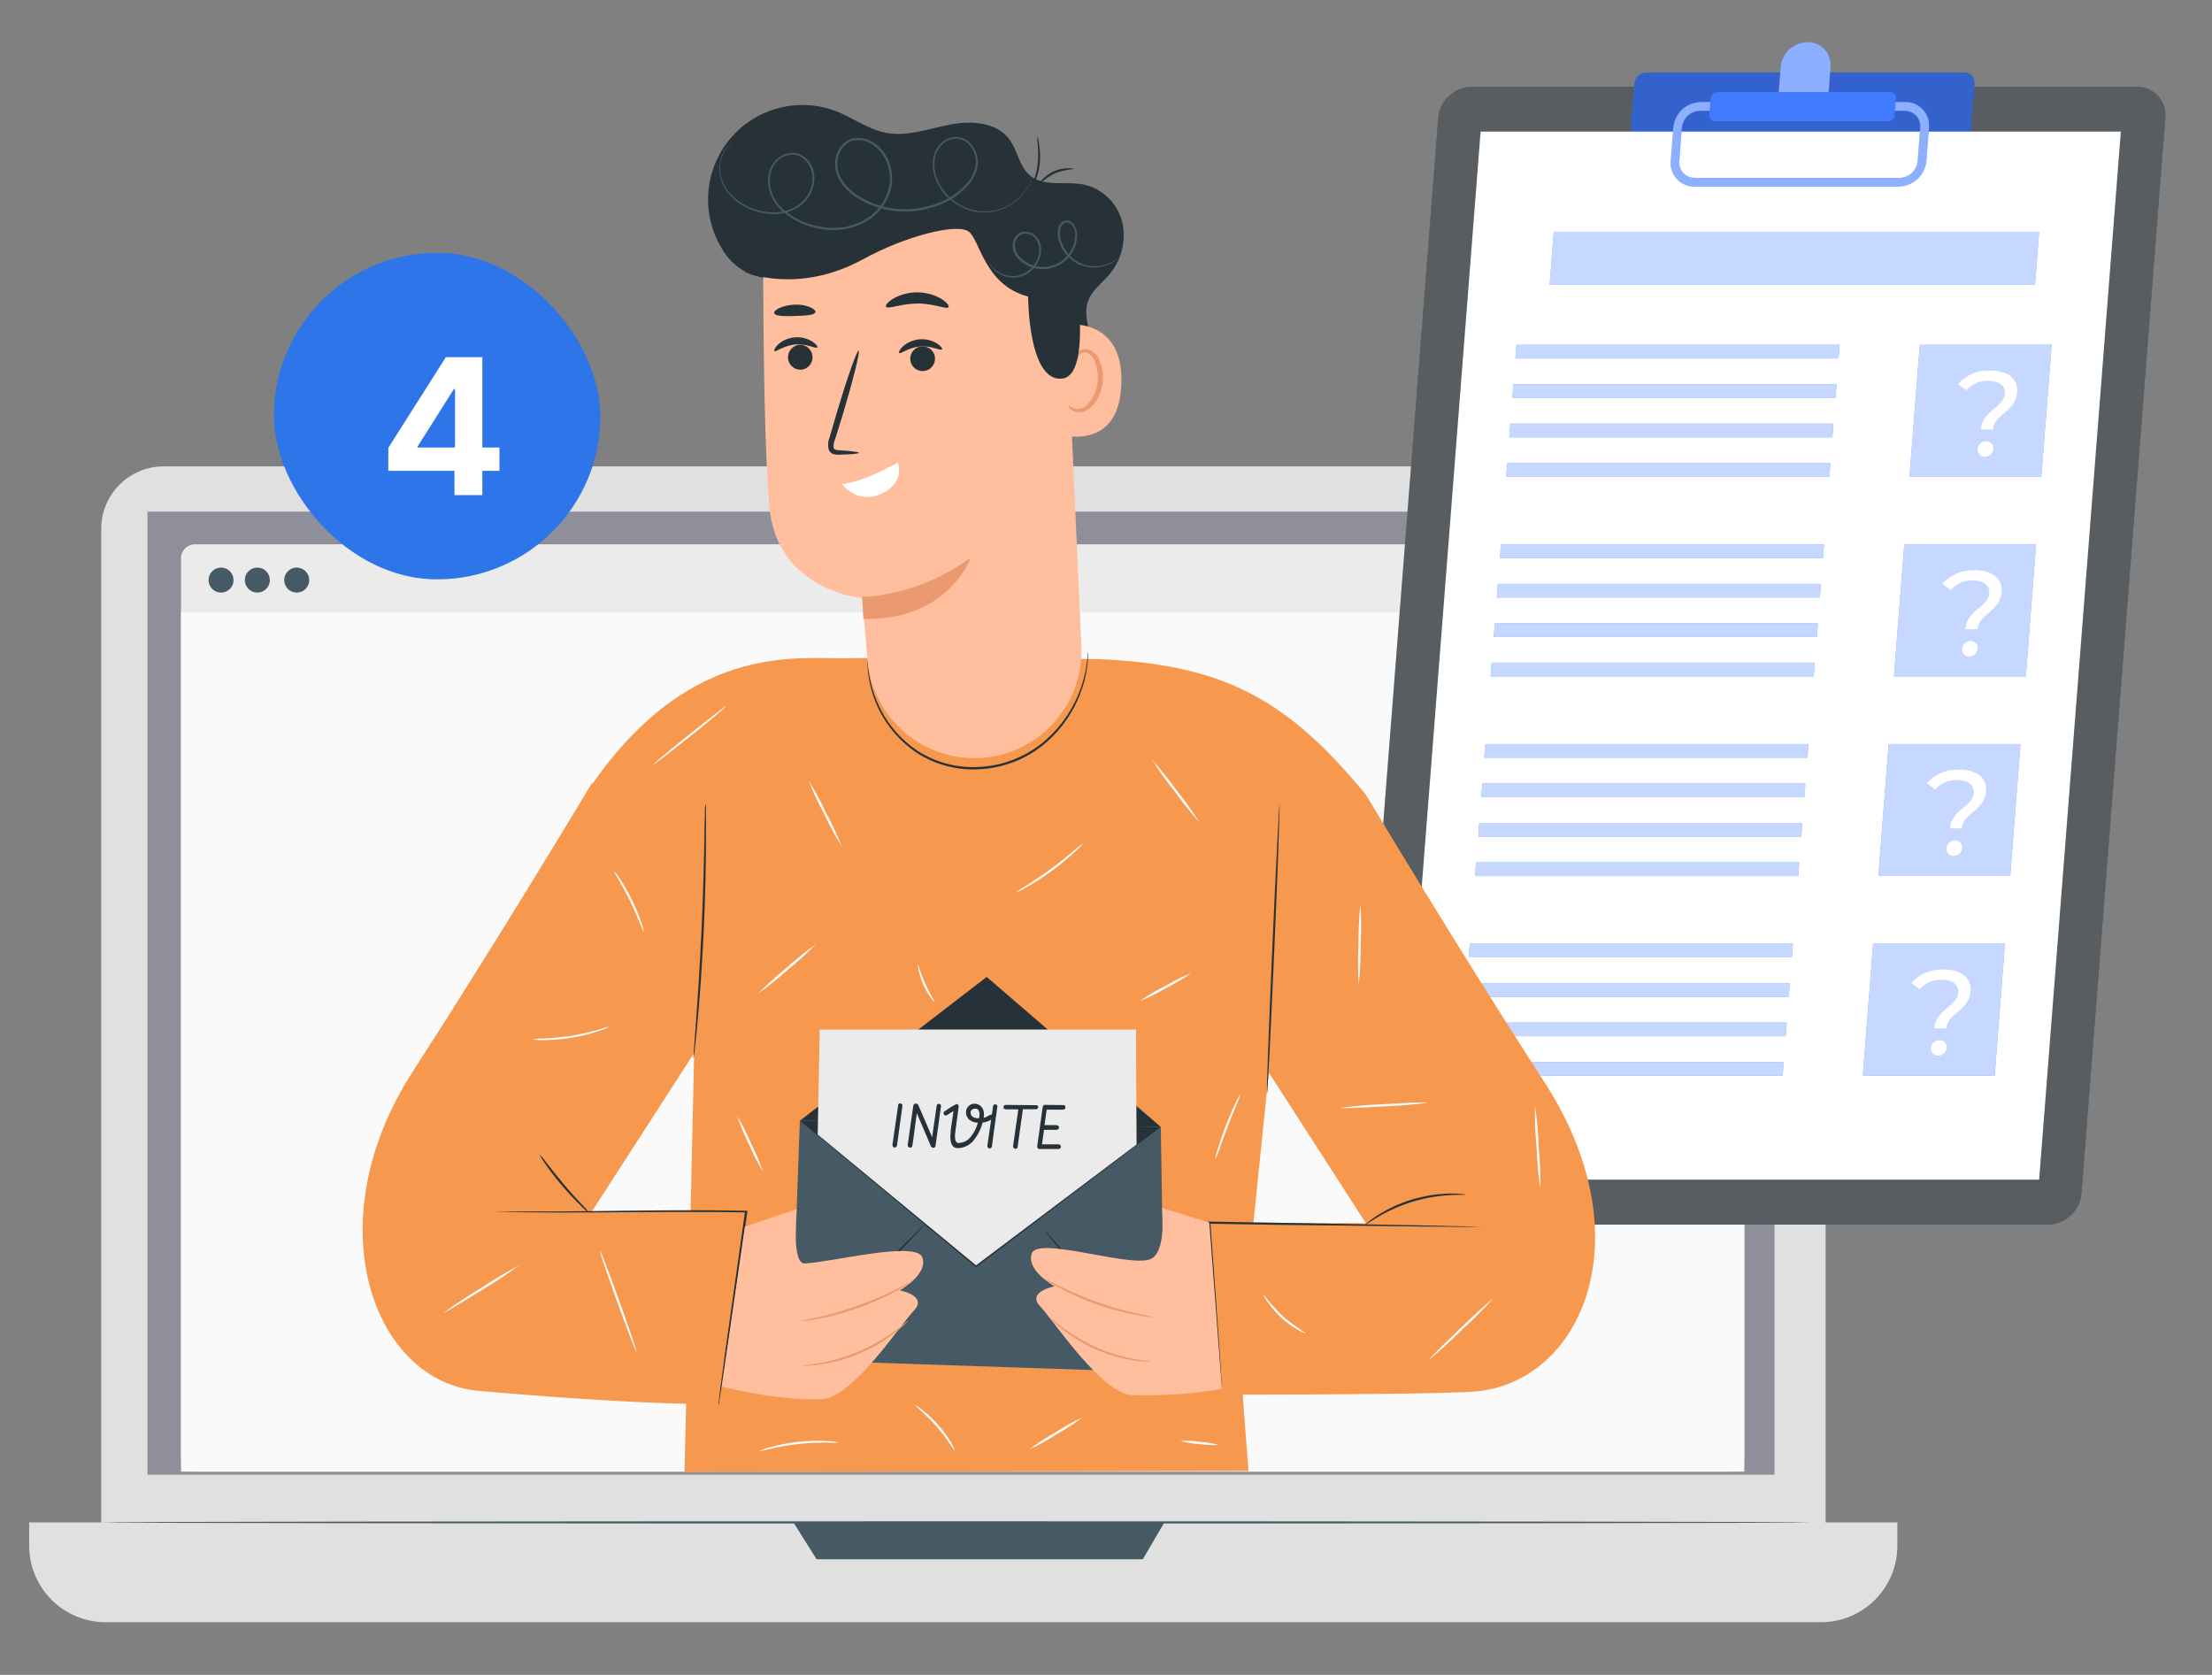 <svg width="210" height="159" viewBox="0 0 210 159" fill="none" xmlns="http://www.w3.org/2000/svg">
<rect x="0" y="0" width="210" height="159" fill="#808080" stroke="none"/>
<path d="M167.382 44.273H15.547C12.268 44.273 9.609 46.931 9.609 50.21V146.595C9.609 149.875 12.268 152.533 15.547 152.533H167.382C170.661 152.533 173.32 149.875 173.32 146.595V50.21C173.32 46.931 170.661 44.273 167.382 44.273Z" fill="#E0E0E0"/>
<path d="M2.762 144.526H180.128V146.747C180.128 148.671 179.363 150.516 178.003 151.876C176.643 153.236 174.798 154.001 172.874 154.001H10.024C9.071 154.001 8.128 153.813 7.248 153.448C6.368 153.084 5.568 152.55 4.894 151.876C4.221 151.202 3.687 150.403 3.322 149.523C2.958 148.643 2.77 147.699 2.77 146.747V144.526H2.762Z" fill="#E0E0E0"/>
<path d="M168.464 48.572H14V139.998H168.464V48.572Z" fill="#8E8F9B"/>
<path d="M75.324 144.526L77.525 148.026H108.496L110.541 144.526H75.324Z" fill="#455A64"/>
<path d="M164.267 51.67H18.516C17.78 51.67 17.184 52.267 17.184 53.002V138.372C17.184 139.108 17.78 139.705 18.516 139.705H164.267C165.003 139.705 165.6 139.108 165.6 138.372V53.002C165.6 52.267 165.003 51.67 164.267 51.67Z" fill="#EBEBEB"/>
<path d="M165.6 58.12H17.184V139.704H165.6V58.12Z" fill="#FAFAFA"/>
<path d="M29.356 55.068C29.356 55.303 29.287 55.532 29.156 55.727C29.026 55.922 28.841 56.074 28.624 56.164C28.407 56.254 28.169 56.277 27.939 56.231C27.709 56.185 27.498 56.073 27.332 55.907C27.166 55.741 27.053 55.53 27.007 55.3C26.961 55.069 26.985 54.831 27.075 54.614C27.164 54.398 27.316 54.212 27.511 54.082C27.706 53.952 27.936 53.882 28.17 53.882C28.485 53.882 28.786 54.007 29.009 54.23C29.231 54.452 29.356 54.754 29.356 55.068Z" fill="#455A64"/>
<path d="M22.172 55.068C22.172 55.303 22.103 55.532 21.973 55.727C21.842 55.922 21.657 56.074 21.441 56.164C21.224 56.254 20.985 56.277 20.755 56.231C20.525 56.185 20.314 56.073 20.148 55.907C19.982 55.741 19.869 55.53 19.824 55.3C19.778 55.069 19.801 54.831 19.891 54.614C19.981 54.398 20.133 54.212 20.328 54.082C20.523 53.952 20.752 53.882 20.987 53.882C21.301 53.882 21.603 54.007 21.825 54.23C22.048 54.452 22.172 54.754 22.172 55.068Z" fill="#455A64"/>
<path d="M25.618 55.068C25.618 55.303 25.548 55.532 25.418 55.727C25.287 55.923 25.102 56.075 24.885 56.164C24.668 56.254 24.429 56.277 24.199 56.231C23.969 56.185 23.758 56.072 23.592 55.905C23.426 55.739 23.314 55.527 23.268 55.297C23.223 55.067 23.247 54.828 23.337 54.612C23.428 54.395 23.581 54.21 23.776 54.08C23.972 53.95 24.201 53.882 24.436 53.882C24.592 53.882 24.746 53.913 24.889 53.973C25.033 54.032 25.163 54.12 25.273 54.23C25.383 54.34 25.47 54.471 25.529 54.615C25.588 54.758 25.618 54.913 25.618 55.068Z" fill="#455A64"/>
<path d="M171.913 144.525C171.913 144.582 135.575 144.631 90.765 144.631C45.955 144.631 9.617 144.582 9.617 144.525C9.617 144.468 45.947 144.419 90.773 144.419C135.6 144.419 171.913 144.468 171.913 144.525Z" fill="#455A64"/>
<path d="M194.44 116.258H131.291C130.913 116.264 130.538 116.19 130.19 116.041C129.843 115.891 129.531 115.671 129.275 115.392C129.019 115.114 128.825 114.785 128.705 114.427C128.585 114.068 128.542 113.688 128.579 113.312L136.54 11.18C136.612 10.384 136.976 9.643 137.562 9.099C138.147 8.555 138.913 8.247 139.713 8.234H202.858C203.236 8.228 203.611 8.302 203.959 8.452C204.306 8.601 204.619 8.822 204.875 9.1C205.131 9.378 205.326 9.707 205.446 10.065C205.567 10.424 205.61 10.804 205.573 11.18L197.612 113.312C197.54 114.108 197.175 114.848 196.59 115.392C196.005 115.936 195.239 116.244 194.44 116.258Z" fill="#2E353A"/>
<path opacity="0.2" d="M194.44 116.258H131.291C130.913 116.264 130.538 116.19 130.19 116.041C129.843 115.891 129.531 115.671 129.275 115.392C129.019 115.114 128.825 114.785 128.705 114.427C128.585 114.068 128.542 113.688 128.579 113.312L136.54 11.18C136.612 10.384 136.976 9.643 137.562 9.099C138.147 8.555 138.913 8.247 139.713 8.234H202.858C203.236 8.228 203.611 8.302 203.959 8.452C204.306 8.601 204.619 8.822 204.875 9.1C205.131 9.378 205.326 9.707 205.446 10.065C205.567 10.424 205.61 10.804 205.573 11.18L197.612 113.312C197.54 114.108 197.175 114.848 196.59 115.392C196.005 115.936 195.239 116.244 194.44 116.258Z" fill="white"/>
<path d="M185.886 14.911H155.646C155.514 14.913 155.383 14.887 155.261 14.835C155.14 14.783 155.03 14.706 154.94 14.609C154.851 14.512 154.783 14.397 154.74 14.272C154.698 14.146 154.683 14.014 154.696 13.882L155.161 7.912C155.186 7.633 155.313 7.374 155.518 7.183C155.723 6.993 155.992 6.884 156.272 6.879H186.511C186.644 6.878 186.775 6.904 186.896 6.956C187.018 7.009 187.127 7.086 187.216 7.184C187.305 7.281 187.373 7.397 187.415 7.522C187.456 7.648 187.471 7.781 187.458 7.912L186.993 13.866C186.971 14.146 186.846 14.409 186.641 14.602C186.437 14.795 186.167 14.905 185.886 14.911Z" fill="#407BFF"/>
<path opacity="0.2" d="M185.886 14.911H155.646C155.514 14.913 155.383 14.887 155.261 14.835C155.14 14.783 155.03 14.706 154.94 14.609C154.851 14.512 154.783 14.397 154.74 14.272C154.698 14.146 154.683 14.014 154.696 13.882L155.161 7.912C155.186 7.633 155.313 7.374 155.518 7.183C155.723 6.993 155.992 6.884 156.272 6.879H186.511C186.644 6.878 186.775 6.904 186.896 6.956C187.018 7.009 187.127 7.086 187.216 7.184C187.305 7.281 187.373 7.397 187.415 7.522C187.456 7.648 187.471 7.781 187.458 7.912L186.993 13.866C186.971 14.146 186.846 14.409 186.641 14.602C186.437 14.795 186.167 14.905 185.886 14.911Z" fill="black"/>
<path d="M173.599 8.736H168.867L169.052 6.366C169.11 5.727 169.402 5.132 169.872 4.695C170.342 4.258 170.957 4.011 171.599 4C171.903 3.995 172.204 4.055 172.484 4.174C172.763 4.294 173.014 4.471 173.22 4.695C173.427 4.918 173.583 5.182 173.68 5.47C173.778 5.758 173.813 6.063 173.784 6.366L173.599 8.736Z" fill="#407BFF"/>
<path opacity="0.4" d="M173.599 8.736H168.867L169.052 6.366C169.11 5.727 169.402 5.132 169.872 4.695C170.342 4.258 170.957 4.011 171.599 4C171.903 3.995 172.204 4.055 172.484 4.174C172.763 4.294 173.014 4.471 173.22 4.695C173.427 4.918 173.583 5.182 173.68 5.47C173.778 5.758 173.813 6.063 173.784 6.366L173.599 8.736Z" fill="white"/>
<path d="M193.589 111.991H132.805L140.564 12.496H201.344L193.589 111.991Z" fill="white"/>
<path d="M180.265 17.706H160.846C160.535 17.71 160.226 17.649 159.94 17.526C159.654 17.402 159.397 17.221 159.186 16.991C158.976 16.762 158.815 16.491 158.716 16.196C158.617 15.901 158.582 15.588 158.612 15.278L158.859 12.118C158.919 11.463 159.218 10.853 159.7 10.405C160.183 9.957 160.813 9.703 161.471 9.691H180.895C181.206 9.687 181.515 9.748 181.801 9.871C182.087 9.994 182.344 10.176 182.556 10.405C182.767 10.634 182.927 10.905 183.027 11.2C183.126 11.496 183.162 11.808 183.133 12.118L182.886 15.278C182.824 15.934 182.523 16.545 182.039 16.993C181.556 17.441 180.924 17.694 180.265 17.706ZM161.397 10.518C160.963 10.525 160.547 10.693 160.229 10.988C159.911 11.284 159.713 11.686 159.673 12.118L159.427 15.278C159.406 15.483 159.429 15.689 159.494 15.884C159.56 16.079 159.665 16.259 159.804 16.41C159.943 16.562 160.113 16.682 160.301 16.763C160.49 16.845 160.694 16.886 160.899 16.883H180.327C180.762 16.875 181.179 16.708 181.498 16.412C181.817 16.115 182.015 15.712 182.055 15.278L182.302 12.118C182.321 11.914 182.297 11.708 182.231 11.513C182.165 11.319 182.059 11.14 181.92 10.989C181.781 10.838 181.611 10.718 181.422 10.637C181.234 10.556 181.03 10.515 180.825 10.518H161.397Z" fill="#407BFF"/>
<g opacity="0.4">
<path d="M180.261 17.704H160.842C160.531 17.709 160.222 17.647 159.936 17.524C159.65 17.401 159.393 17.219 159.182 16.99C158.972 16.761 158.811 16.49 158.712 16.195C158.614 15.899 158.578 15.587 158.608 15.277L158.855 12.117C158.915 11.462 159.214 10.851 159.697 10.403C160.179 9.955 160.809 9.701 161.467 9.69H180.891C181.202 9.685 181.511 9.747 181.797 9.87C182.084 9.993 182.341 10.175 182.552 10.404C182.763 10.633 182.923 10.904 183.023 11.199C183.122 11.494 183.158 11.807 183.129 12.117L182.882 15.277C182.82 15.933 182.519 16.543 182.036 16.991C181.552 17.439 180.92 17.693 180.261 17.704ZM161.393 10.517C160.959 10.524 160.543 10.691 160.225 10.987C159.907 11.282 159.709 11.685 159.67 12.117L159.423 15.277C159.402 15.481 159.426 15.688 159.491 15.883C159.556 16.078 159.661 16.257 159.8 16.409C159.939 16.56 160.109 16.68 160.297 16.762C160.486 16.843 160.69 16.884 160.896 16.881H180.323C180.758 16.874 181.175 16.706 181.494 16.41C181.813 16.114 182.012 15.71 182.051 15.277L182.298 12.117C182.317 11.913 182.293 11.706 182.227 11.512C182.161 11.317 182.055 11.139 181.916 10.988C181.777 10.837 181.607 10.717 181.418 10.636C181.23 10.555 181.026 10.514 180.821 10.517H161.393Z" fill="white"/>
</g>
<path d="M179.259 11.513H162.802C162.73 11.515 162.658 11.501 162.591 11.473C162.524 11.444 162.464 11.402 162.414 11.349C162.365 11.296 162.328 11.232 162.304 11.164C162.281 11.095 162.273 11.022 162.28 10.95L162.407 9.304C162.422 9.151 162.493 9.009 162.606 8.905C162.719 8.801 162.867 8.743 163.02 8.74H179.477C179.55 8.739 179.622 8.753 179.688 8.781C179.755 8.809 179.815 8.852 179.864 8.905C179.913 8.958 179.95 9.022 179.973 9.09C179.995 9.159 180.003 9.232 179.996 9.304L179.868 10.95C179.854 11.102 179.784 11.244 179.672 11.348C179.559 11.452 179.412 11.511 179.259 11.513Z" fill="#407BFF"/>
<path d="M193.197 27.031H147.117L147.508 22.003H193.588L193.197 27.031Z" fill="#407BFF"/>
<path d="M174.543 34.029H143.867L143.97 32.733H174.646L174.543 34.029Z" fill="#407BFF"/>
<path d="M174.258 37.773H143.582L143.681 36.473H174.357L174.258 37.773Z" fill="#407BFF"/>
<path d="M173.961 41.518H143.285L143.384 40.218H174.06L173.961 41.518Z" fill="#407BFF"/>
<path d="M173.672 45.258H142.996L143.095 43.962H173.771L173.672 45.258Z" fill="#407BFF"/>
<path d="M193.797 45.257H181.281L182.26 32.733H194.776L193.797 45.257Z" fill="#407BFF"/>
<path d="M190.334 37.383C190.392 36.65 189.824 36.148 188.796 36.148C188.396 36.129 187.998 36.201 187.631 36.358C187.263 36.514 186.935 36.752 186.673 37.053L185.883 36.457C186.266 36.029 186.74 35.691 187.271 35.469C187.801 35.247 188.374 35.146 188.948 35.173C190.594 35.173 191.606 35.943 191.503 37.23C191.355 39.144 189.318 39.288 189.203 40.773H188.055C188.199 38.962 190.232 38.699 190.334 37.383ZM187.751 42.62C187.765 42.415 187.86 42.224 188.013 42.087C188.167 41.95 188.368 41.879 188.574 41.888C188.668 41.884 188.762 41.901 188.85 41.937C188.937 41.974 189.016 42.029 189.08 42.098C189.144 42.168 189.192 42.251 189.221 42.341C189.251 42.431 189.26 42.526 189.248 42.62C189.233 42.819 189.143 43.005 188.996 43.141C188.85 43.276 188.658 43.352 188.458 43.352C188.361 43.36 188.264 43.345 188.173 43.311C188.082 43.276 188 43.222 187.933 43.152C187.865 43.082 187.814 42.998 187.783 42.906C187.751 42.814 187.74 42.717 187.751 42.62Z" fill="white"/>
<path d="M173.066 52.984H142.391L142.493 51.684H173.169L173.066 52.984Z" fill="#407BFF"/>
<path d="M172.774 56.725H142.098L142.201 55.429H172.876L172.774 56.725Z" fill="#407BFF"/>
<path d="M172.488 60.468H141.812L141.911 59.172H172.587L172.488 60.468Z" fill="#407BFF"/>
<path d="M172.191 64.211H141.516L141.614 62.911H172.29L172.191 64.211Z" fill="#407BFF"/>
<path d="M192.324 64.212H179.809L180.784 51.684H193.299L192.324 64.212Z" fill="#407BFF"/>
<path d="M188.858 56.337C188.915 55.601 188.348 55.103 187.319 55.103C186.92 55.084 186.522 55.156 186.154 55.312C185.786 55.469 185.459 55.707 185.196 56.008L184.406 55.42C184.789 54.991 185.263 54.654 185.794 54.431C186.324 54.209 186.897 54.108 187.471 54.136C189.117 54.136 190.129 54.906 190.026 56.194C189.878 58.107 187.842 58.251 187.726 59.736H186.579C186.718 57.889 188.755 57.654 188.858 56.337ZM186.274 61.591C186.288 61.389 186.379 61.2 186.528 61.063C186.677 60.926 186.874 60.851 187.076 60.855C187.171 60.851 187.266 60.868 187.354 60.905C187.442 60.941 187.52 60.997 187.585 61.067C187.649 61.137 187.697 61.22 187.726 61.311C187.755 61.401 187.763 61.497 187.751 61.591C187.735 61.79 187.645 61.975 187.498 62.111C187.352 62.246 187.161 62.322 186.961 62.324C186.866 62.328 186.771 62.311 186.683 62.275C186.594 62.239 186.515 62.185 186.45 62.115C186.384 62.046 186.335 61.963 186.305 61.873C186.274 61.782 186.264 61.686 186.274 61.591Z" fill="white"/>
<path d="M171.59 71.934H140.914L141.017 70.638H171.693L171.59 71.934Z" fill="#407BFF"/>
<path d="M171.297 75.678H140.621L140.724 74.378H171.4L171.297 75.678Z" fill="#407BFF"/>
<path d="M171.008 79.423H140.336L140.435 78.123H171.111L171.008 79.423Z" fill="#407BFF"/>
<path d="M170.715 83.163H140.039L140.138 81.867H170.814L170.715 83.163Z" fill="#407BFF"/>
<path d="M190.844 83.162H178.328L179.303 70.638H191.819L190.844 83.162Z" fill="#407BFF"/>
<path d="M187.381 75.288C187.439 74.556 186.871 74.054 185.838 74.054C185.44 74.035 185.042 74.107 184.675 74.263C184.308 74.42 183.982 74.658 183.72 74.959L182.93 74.346C183.313 73.917 183.787 73.579 184.317 73.357C184.847 73.135 185.421 73.034 185.995 73.062C187.641 73.062 188.648 73.827 188.55 75.099C188.402 77.016 186.365 77.156 186.25 78.641H185.118C185.242 76.86 187.278 76.605 187.381 75.288ZM184.798 80.517C184.812 80.316 184.904 80.127 185.053 79.991C185.202 79.855 185.398 79.781 185.6 79.785C185.694 79.781 185.789 79.798 185.876 79.834C185.964 79.871 186.042 79.926 186.106 79.995C186.17 80.065 186.219 80.148 186.248 80.238C186.277 80.328 186.286 80.423 186.275 80.517C186.259 80.716 186.169 80.902 186.023 81.038C185.876 81.174 185.684 81.249 185.485 81.249C185.389 81.254 185.294 81.238 185.205 81.203C185.117 81.167 185.037 81.112 184.971 81.043C184.906 80.973 184.857 80.89 184.827 80.799C184.797 80.708 184.787 80.612 184.798 80.517Z" fill="white"/>
<path d="M170.113 90.889H139.438L139.54 89.589H170.216L170.113 90.889Z" fill="#407BFF"/>
<path d="M169.82 94.634H139.145L139.247 93.334H169.923L169.82 94.634Z" fill="#407BFF"/>
<path d="M169.527 98.372H138.852L138.954 97.076H169.63L169.527 98.372Z" fill="#407BFF"/>
<path d="M169.238 102.117H138.562L138.665 100.817H169.341L169.238 102.117Z" fill="#407BFF"/>
<path d="M189.367 102.117H176.852L177.827 89.589H190.342L189.367 102.117Z" fill="#407BFF"/>
<path d="M185.909 94.243C185.966 93.506 185.398 93.008 184.366 93.008C183.967 92.989 183.569 93.061 183.202 93.218C182.836 93.375 182.509 93.612 182.247 93.914L181.457 93.317C181.84 92.888 182.314 92.55 182.844 92.328C183.375 92.106 183.948 92.005 184.522 92.033C186.168 92.033 187.176 92.803 187.077 94.091C186.929 96.004 184.892 96.148 184.777 97.633H183.629C183.769 95.81 185.806 95.559 185.909 94.243ZM183.325 99.48C183.339 99.278 183.43 99.089 183.579 98.952C183.728 98.814 183.924 98.74 184.127 98.744C184.222 98.74 184.317 98.757 184.405 98.793C184.492 98.83 184.571 98.885 184.635 98.955C184.7 99.025 184.748 99.109 184.777 99.199C184.805 99.29 184.814 99.386 184.802 99.48C184.785 99.679 184.695 99.864 184.549 100C184.403 100.135 184.211 100.211 184.012 100.212C183.917 100.217 183.822 100.2 183.733 100.164C183.645 100.128 183.566 100.073 183.5 100.004C183.435 99.934 183.386 99.852 183.355 99.761C183.325 99.671 183.315 99.575 183.325 99.48Z" fill="white"/>
<path opacity="0.7" d="M193.197 27.031H147.117L147.508 22.003H193.588L193.197 27.031Z" fill="white"/>
<path opacity="0.7" d="M174.543 34.029H143.867L143.97 32.733H174.646L174.543 34.029Z" fill="white"/>
<path opacity="0.7" d="M174.258 37.773H143.582L143.681 36.473H174.357L174.258 37.773Z" fill="white"/>
<path opacity="0.7" d="M173.961 41.518H143.285L143.384 40.218H174.06L173.961 41.518Z" fill="white"/>
<path opacity="0.7" d="M173.672 45.258H142.996L143.095 43.962H173.771L173.672 45.258Z" fill="white"/>
<path opacity="0.7" d="M193.797 45.257H181.281L182.26 32.733H194.776L193.797 45.257Z" fill="white"/>
<path opacity="0.7" d="M173.066 52.984H142.391L142.493 51.684H173.169L173.066 52.984Z" fill="white"/>
<path opacity="0.7" d="M172.774 56.725H142.098L142.201 55.429H172.876L172.774 56.725Z" fill="white"/>
<path opacity="0.7" d="M172.488 60.468H141.812L141.911 59.172H172.587L172.488 60.468Z" fill="white"/>
<path opacity="0.7" d="M172.191 64.211H141.516L141.614 62.911H172.29L172.191 64.211Z" fill="white"/>
<path opacity="0.7" d="M192.324 64.212H179.809L180.784 51.684H193.299L192.324 64.212Z" fill="white"/>
<path opacity="0.7" d="M171.59 71.934H140.914L141.017 70.638H171.693L171.59 71.934Z" fill="white"/>
<path opacity="0.7" d="M171.297 75.678H140.621L140.724 74.378H171.4L171.297 75.678Z" fill="white"/>
<path opacity="0.7" d="M171.008 79.423H140.336L140.435 78.123H171.111L171.008 79.423Z" fill="white"/>
<path opacity="0.7" d="M170.715 83.163H140.039L140.138 81.867H170.814L170.715 83.163Z" fill="white"/>
<path opacity="0.7" d="M190.844 83.162H178.328L179.303 70.638H191.819L190.844 83.162Z" fill="white"/>
<path opacity="0.7" d="M170.113 90.889H139.438L139.54 89.589H170.216L170.113 90.889Z" fill="white"/>
<path opacity="0.7" d="M169.82 94.634H139.145L139.247 93.334H169.923L169.82 94.634Z" fill="white"/>
<path opacity="0.7" d="M169.527 98.372H138.852L138.954 97.076H169.63L169.527 98.372Z" fill="white"/>
<path opacity="0.7" d="M169.238 102.117H138.562L138.665 100.817H169.341L169.238 102.117Z" fill="white"/>
<path opacity="0.7" d="M189.367 102.117H176.852L177.827 89.589H190.342L189.367 102.117Z" fill="white"/>
<path d="M42.564 110.734C42.529 109.743 42.563 108.75 42.666 107.764C42.696 106.771 42.8 105.782 42.976 104.805C43.011 105.798 42.977 106.792 42.874 107.78C42.842 108.771 42.738 109.758 42.564 110.734Z" fill="#FAFAFA"/>
<path d="M146.672 102.812C138.334 89.923 129.679 75.46 129.679 75.46C122.148 66.275 116.064 63.063 104.193 62.566L81.099 62.468C76.559 62.725 66.021 60.386 56.241 74.413L56.196 74.343C56.196 74.343 47.536 88.806 39.203 101.7C29.858 116.154 35.45 131.163 45.434 132.039C55.528 132.923 61.787 133.192 65.141 133.262L64.982 139.733L118.525 139.647L117.979 132.398C123.35 132.398 138.22 132.341 140.417 132.068C150.364 130.857 156.016 117.283 146.672 102.812ZM65.899 99.96L65.565 114.981L56.192 115.009L65.899 99.96ZM118.994 116.085L120.457 101.822L129.679 116.126L118.994 116.085Z" fill="#F6984D"/>
<path d="M103.297 61.891C103.307 62.003 103.307 62.116 103.297 62.229C103.294 62.549 103.271 62.869 103.228 63.187C103.164 63.692 103.067 64.193 102.939 64.686C102.757 65.337 102.526 65.974 102.246 66.589C101.502 68.193 100.404 69.607 99.035 70.725C97.338 72.09 95.259 72.892 93.085 73.02C90.907 73.173 88.74 72.6 86.924 71.39C85.465 70.385 84.283 69.028 83.488 67.445C82.955 66.385 82.601 65.243 82.441 64.067C82.394 63.748 82.368 63.427 82.364 63.105C82.353 62.994 82.353 62.882 82.364 62.771C82.387 62.881 82.4 62.993 82.404 63.105C82.404 63.325 82.457 63.643 82.522 64.055C82.712 65.213 83.084 66.333 83.623 67.376C84.421 68.925 85.593 70.25 87.034 71.231C88.821 72.401 90.942 72.952 93.073 72.8C95.204 72.674 97.244 71.893 98.913 70.562C100.266 69.469 101.358 68.086 102.108 66.516C102.621 65.46 102.971 64.332 103.147 63.17C103.198 62.854 103.233 62.536 103.253 62.217C103.259 62.107 103.274 61.998 103.297 61.891Z" fill="#263238"/>
<path d="M120.287 103.843C120.226 103.843 120.45 97.673 120.785 90.073C121.119 82.473 121.437 76.324 121.477 76.324C121.518 76.324 121.314 82.493 120.98 90.098C120.646 97.702 120.344 103.847 120.287 103.843Z" fill="#263238"/>
<path d="M66.993 76.324C67.012 76.405 67.02 76.489 67.018 76.572V77.277C67.018 77.889 67.038 78.773 67.018 79.869C67.018 82.061 66.961 85.085 66.806 88.427C66.651 91.769 66.427 94.784 66.227 96.985C66.129 98.077 66.04 98.957 65.966 99.568C65.934 99.853 65.905 100.086 65.881 100.265C65.874 100.348 65.861 100.429 65.84 100.51C65.829 100.427 65.829 100.344 65.84 100.261C65.84 100.078 65.869 99.853 65.885 99.56C65.934 98.92 65.999 98.044 66.076 96.972C66.24 94.792 66.439 91.772 66.594 88.439C66.749 85.106 66.826 82.082 66.871 79.881C66.871 78.805 66.904 77.929 66.916 77.29C66.916 77 66.916 76.768 66.936 76.585C66.948 76.496 66.968 76.409 66.993 76.324Z" fill="#263238"/>
<path d="M116.003 131.864C115.98 131.765 115.966 131.664 115.962 131.563C115.962 131.347 115.913 131.053 115.877 130.678C115.811 129.892 115.718 128.779 115.599 127.386C115.375 124.562 115.066 120.621 114.707 116.085V115.971H114.821L120.086 116.057L135.009 116.33L139.533 116.436L140.755 116.477H141.073C141.11 116.471 141.147 116.471 141.183 116.477C141.147 116.483 141.11 116.483 141.073 116.477H140.755H139.533L135.009 116.436L120.078 116.261L114.809 116.171L114.911 116.061C115.241 120.596 115.526 124.541 115.726 127.369C115.815 128.763 115.893 129.88 115.942 130.666C115.966 131.041 115.983 131.334 115.995 131.55C116.004 131.655 116.007 131.76 116.003 131.864Z" fill="#263238"/>
<path d="M139.139 113.408C139.139 113.445 138.56 113.408 137.639 113.457C136.437 113.525 135.247 113.734 134.094 114.08C132.943 114.437 131.838 114.927 130.801 115.539C130.006 116.012 129.55 116.354 129.53 116.334C129.509 116.313 129.627 116.228 129.827 116.061C130.112 115.826 130.411 115.61 130.724 115.413C131.75 114.75 132.863 114.234 134.033 113.881C135.2 113.525 136.411 113.332 137.631 113.306C138.001 113.299 138.371 113.313 138.739 113.347C138.875 113.35 139.009 113.371 139.139 113.408Z" fill="#263238"/>
<path d="M68.206 133.376C68.199 133.345 68.199 133.313 68.206 133.282C68.206 133.209 68.206 133.119 68.234 133.009C68.267 132.753 68.312 132.406 68.365 131.958C68.491 131.029 68.67 129.708 68.89 128.07C69.359 124.757 70.003 120.169 70.736 114.977L70.838 115.099L67.986 115.058C62.073 115.018 56.714 115.128 52.834 115.107C50.895 115.107 49.326 115.079 48.242 115.05L46.995 115.009H46.669H46.559C46.595 115.003 46.632 115.003 46.669 115.009H48.242H52.834C56.71 114.989 62.069 114.859 67.99 114.899L70.842 114.94H70.948V115.058C70.19 120.242 69.518 124.839 69.033 128.14C68.784 129.77 68.585 131.094 68.446 132.019C68.373 132.463 68.316 132.81 68.275 133.062C68.275 133.172 68.242 133.262 68.226 133.335C68.21 133.409 68.21 133.376 68.206 133.376Z" fill="#263238"/>
<path d="M55.966 115.169C55.669 114.967 55.395 114.731 55.151 114.468C54.67 114.007 54.03 113.343 53.37 112.569C52.71 111.794 52.148 111.057 51.781 110.507C51.56 110.221 51.372 109.911 51.223 109.582C51.473 109.84 51.701 110.12 51.903 110.417C52.311 110.943 52.877 111.639 53.533 112.434C54.189 113.229 54.805 113.877 55.261 114.362C55.518 114.611 55.754 114.881 55.966 115.169Z" fill="#263238"/>
<path d="M79.913 80.35C79.29 79.353 78.73 78.319 78.234 77.253C77.675 76.219 77.177 75.154 76.742 74.062C77.364 75.06 77.925 76.094 78.421 77.16C78.982 78.192 79.48 79.258 79.913 80.35Z" fill="#FAFAFA"/>
<path d="M102.837 80.04C102.598 80.354 102.324 80.639 102.022 80.892C100.635 82.178 99.103 83.298 97.458 84.23C97.125 84.436 96.773 84.608 96.406 84.743C96.715 84.503 97.042 84.288 97.384 84.099C97.992 83.716 98.827 83.17 99.715 82.522C100.604 81.874 101.37 81.247 101.92 80.778C102.209 80.512 102.515 80.266 102.837 80.04Z" fill="#FAFAFA"/>
<path d="M113.858 78.047C113.026 77.126 112.248 76.157 111.527 75.146C110.749 74.179 110.026 73.168 109.363 72.118C110.195 73.041 110.975 74.01 111.698 75.02C112.476 75.987 113.197 76.998 113.858 78.047Z" fill="#FAFAFA"/>
<path d="M113.098 92.373C112.335 92.907 111.534 93.384 110.701 93.799C109.9 94.276 109.063 94.692 108.199 95.042C108.961 94.506 109.764 94.029 110.599 93.616C111.399 93.139 112.234 92.723 113.098 92.373Z" fill="#FAFAFA"/>
<path d="M128.991 93.558C128.913 92.263 128.905 90.966 128.966 89.67C128.959 88.373 129.022 87.077 129.154 85.787C129.232 87.081 129.24 88.379 129.178 89.674C129.188 90.971 129.125 92.268 128.991 93.558Z" fill="#FAFAFA"/>
<path d="M135.578 104.674C134.189 104.864 132.79 104.984 131.389 105.033C129.07 105.172 127.192 105.237 127.188 105.18C128.577 104.99 129.975 104.87 131.377 104.821C133.704 104.683 135.574 104.617 135.578 104.674Z" fill="#FAFAFA"/>
<path d="M146.242 112.923C146.046 111.601 145.924 110.269 145.875 108.934C145.752 107.602 145.701 106.265 145.724 104.928C145.914 106.252 146.035 107.585 146.087 108.921C146.207 110.252 146.259 111.587 146.242 112.923Z" fill="#FAFAFA"/>
<path d="M141.749 123.273C140.811 124.318 139.819 125.314 138.778 126.256C137.79 127.252 136.751 128.196 135.665 129.085C135.624 129.044 136.953 127.707 138.632 126.102C140.311 124.496 141.708 123.233 141.749 123.273Z" fill="#FAFAFA"/>
<path d="M124.013 126.594C123.743 126.529 123.487 126.418 123.255 126.264C122.087 125.61 121.086 124.694 120.333 123.587C120.156 123.37 120.018 123.125 119.926 122.861C120.494 123.593 121.109 124.287 121.768 124.94C122.478 125.541 123.228 126.094 124.013 126.594Z" fill="#FAFAFA"/>
<path d="M77.471 89.622C76.625 90.489 75.728 91.306 74.785 92.067C73.888 92.878 72.945 93.637 71.961 94.341C72.807 93.473 73.704 92.656 74.646 91.895C75.544 91.084 76.487 90.325 77.471 89.622Z" fill="#FAFAFA"/>
<path d="M88.747 95.192C87.847 94.162 87.278 92.884 87.117 91.525C87.178 91.525 87.398 92.393 87.851 93.403C88.303 94.414 88.8 95.16 88.747 95.192Z" fill="#FAFAFA"/>
<path d="M68.951 67.021C68.988 67.07 67.472 68.353 65.561 69.873C63.649 71.393 62.076 72.624 62.04 72.579C62.003 72.534 63.519 71.247 65.43 69.727C67.341 68.207 68.91 66.976 68.951 67.021Z" fill="#FAFAFA"/>
<path d="M61.115 88.457C61.054 88.477 60.59 87.116 59.811 85.531C59.033 83.945 58.246 82.743 58.299 82.707C58.523 82.93 58.716 83.182 58.874 83.456C59.29 84.093 59.667 84.754 60.003 85.437C60.338 86.119 60.628 86.823 60.871 87.544C60.991 87.836 61.074 88.143 61.115 88.457Z" fill="#FAFAFA"/>
<path d="M57.871 97.446C57.552 97.63 57.211 97.773 56.857 97.874C55.166 98.442 53.395 98.734 51.612 98.738C51.243 98.757 50.874 98.731 50.512 98.66C50.875 98.61 51.241 98.585 51.608 98.587C52.489 98.55 53.368 98.464 54.24 98.33C55.108 98.182 55.968 97.989 56.816 97.751C57.159 97.621 57.512 97.519 57.871 97.446Z" fill="#FAFAFA"/>
<path d="M49.277 120.127C48.143 120.966 46.968 121.746 45.756 122.467C43.78 123.689 42.154 124.679 42.121 124.63C43.254 123.79 44.429 123.008 45.642 122.287C46.817 121.507 48.03 120.786 49.277 120.127Z" fill="#FAFAFA"/>
<path d="M60.425 128.356C60.372 128.376 59.549 126.241 58.591 123.588C57.633 120.935 56.896 118.767 56.961 118.747C57.026 118.726 57.837 120.862 58.799 123.515C59.761 126.168 60.482 128.335 60.425 128.356Z" fill="#FAFAFA"/>
<path d="M72.43 111.236C71.928 110.398 71.485 109.527 71.105 108.628C70.662 107.756 70.285 106.853 69.977 105.926C70.479 106.764 70.92 107.637 71.297 108.538C71.74 109.408 72.119 110.31 72.43 111.236Z" fill="#FAFAFA"/>
<path d="M117.775 103.839C117.693 104.156 117.58 104.463 117.437 104.756C117.208 105.315 116.891 106.081 116.561 106.936C116.23 107.792 115.949 108.567 115.745 109.141C115.654 109.455 115.533 109.759 115.383 110.05C115.418 109.724 115.491 109.404 115.603 109.096C115.774 108.514 116.035 107.723 116.369 106.863C116.703 106.003 117.041 105.233 117.306 104.695C117.43 104.393 117.587 104.106 117.775 103.839Z" fill="#FAFAFA"/>
<path d="M79.673 136.954C79.299 136.979 78.923 136.979 78.549 136.954C77.649 136.943 76.749 136.985 75.855 137.08C74.96 137.178 74.072 137.326 73.194 137.525C72.834 137.628 72.468 137.707 72.098 137.761C72.433 137.588 72.789 137.459 73.157 137.378C74.034 137.135 74.93 136.964 75.835 136.869C76.737 136.771 77.646 136.749 78.553 136.803C78.931 136.807 79.308 136.857 79.673 136.954Z" fill="#FAFAFA"/>
<path d="M90.659 137.74C90.601 137.773 89.97 136.628 88.918 135.43C87.867 134.232 86.828 133.437 86.881 133.392C87.141 133.513 87.381 133.672 87.594 133.865C88.137 134.293 88.638 134.772 89.09 135.295C89.548 135.816 89.957 136.378 90.312 136.974C90.462 137.212 90.579 137.47 90.659 137.74Z" fill="#FAFAFA"/>
<path d="M102.797 134.538C102.006 135.14 101.172 135.684 100.303 136.168C99.471 136.709 98.603 137.191 97.703 137.61C98.492 137.006 99.324 136.462 100.193 135.98C101.025 135.437 101.896 134.955 102.797 134.538Z" fill="#FAFAFA"/>
<path d="M115.669 137.17C115.064 137.211 114.457 137.182 113.859 137.084C113.254 137.057 112.653 136.958 112.07 136.791C112.675 136.749 113.282 136.778 113.88 136.876C114.486 136.902 115.086 137 115.669 137.17Z" fill="#FAFAFA"/>
<path d="M100.104 34.069C100.021 34.413 100.041 34.774 100.162 35.107C100.282 35.44 100.497 35.73 100.781 35.942C101.065 36.153 101.404 36.277 101.758 36.298C102.111 36.319 102.462 36.235 102.769 36.058C103.926 35.386 103.991 33.735 103.674 32.435C103.356 31.135 102.838 29.758 103.323 28.511C103.69 27.557 104.57 26.917 105.238 26.147C105.829 25.476 106.257 24.677 106.486 23.813C106.716 22.949 106.742 22.043 106.563 21.167C106.363 20.296 105.926 19.497 105.3 18.858C104.675 18.22 103.885 17.766 103.017 17.549C101.241 17.141 99.118 17.822 97.744 16.628C96.746 15.764 96.603 14.264 95.813 13.209C94.59 11.579 92.169 11.44 90.165 11.831C88.159 12.223 86.13 12.989 84.121 12.61C82.442 12.292 81.016 11.212 79.422 10.572C77.684 9.9 75.779 9.786 73.973 10.246C72.166 10.707 70.549 11.719 69.344 13.142C68.14 14.565 67.409 16.328 67.254 18.186C67.098 20.043 67.526 21.903 68.477 23.506C69.118 24.687 70.156 25.604 71.407 26.094" fill="#263238"/>
<path d="M93.36 71.94C90.672 72.166 88.005 71.317 85.942 69.579C83.879 67.841 82.59 65.356 82.357 62.669C82.08 59.474 81.856 56.784 81.856 56.784C81.856 56.784 73.706 56.096 73.033 48.031C72.361 39.966 72.463 22.407 72.463 22.407V21.343C81.522 16.673 92.455 18.156 100.948 23.788L101.05 25.451L102.676 61.654C102.71 64.228 101.768 66.72 100.04 68.628C98.311 70.536 95.925 71.72 93.36 71.94Z" fill="#FFBE9D"/>
<path d="M76.419 35.006C76.639 34.913 76.825 34.755 76.953 34.553C77.082 34.352 77.147 34.117 77.139 33.878C77.132 33.639 77.052 33.409 76.911 33.216C76.771 33.023 76.575 32.877 76.35 32.797C76.085 32.7 75.793 32.708 75.535 32.822C75.314 32.915 75.126 33.073 74.996 33.274C74.867 33.476 74.802 33.712 74.809 33.952C74.817 34.192 74.897 34.423 75.038 34.617C75.18 34.81 75.377 34.956 75.604 35.035C75.869 35.131 76.161 35.121 76.419 35.006Z" fill="#263238"/>
<path d="M73.523 33.319C73.657 33.45 74.407 32.785 75.519 32.704C76.632 32.622 77.476 33.136 77.59 32.985C77.647 32.916 77.5 32.675 77.129 32.431C76.629 32.119 76.042 31.976 75.455 32.025C74.867 32.073 74.311 32.31 73.869 32.7C73.559 32.997 73.457 33.262 73.523 33.319Z" fill="#263238"/>
<path d="M86.914 33.095C86.724 33.229 86.579 33.417 86.496 33.634C86.412 33.851 86.396 34.088 86.448 34.315C86.499 34.541 86.617 34.748 86.786 34.907C86.956 35.067 87.168 35.172 87.398 35.211C87.627 35.249 87.863 35.219 88.075 35.123C88.287 35.027 88.465 34.871 88.588 34.673C88.711 34.476 88.772 34.246 88.765 34.014C88.757 33.782 88.68 33.557 88.544 33.368C88.363 33.118 88.09 32.949 87.785 32.898C87.48 32.846 87.167 32.917 86.914 33.095Z" fill="#263238"/>
<path d="M85.366 33.507C85.501 33.637 86.251 32.973 87.363 32.892C88.476 32.81 89.319 33.324 89.433 33.173C89.486 33.104 89.344 32.863 88.973 32.619C88.473 32.307 87.886 32.164 87.298 32.213C86.711 32.261 86.155 32.498 85.713 32.888C85.403 33.185 85.301 33.45 85.366 33.507Z" fill="#263238"/>
<path d="M81.543 42.989C81.543 42.904 80.846 42.818 79.717 42.745C79.428 42.745 79.183 42.688 79.147 42.525C79.114 42.23 79.164 41.932 79.293 41.665L80.015 39.346C81.001 36.041 81.677 33.327 81.518 33.282C81.359 33.237 80.43 35.87 79.44 39.175C79.208 39.99 78.984 40.752 78.768 41.506C78.604 41.893 78.576 42.324 78.69 42.728C78.74 42.832 78.812 42.923 78.903 42.994C78.993 43.064 79.099 43.113 79.212 43.136C79.375 43.168 79.543 43.178 79.709 43.164C80.85 43.136 81.543 43.071 81.543 42.989Z" fill="#263238"/>
<path d="M85.249 43.964C86.357 43.194 82.18 45.879 79.91 45.928C79.91 45.928 81.353 47.913 83.618 46.898C85.974 45.843 85.249 43.964 85.249 43.964Z" fill="white"/>
<path d="M81.848 56.666C81.848 56.666 86.974 56.727 92.158 52.941C92.158 52.941 90.079 58.923 81.97 58.76L81.848 56.666Z" fill="#EB996E"/>
<path d="M100.945 30.841C101.12 30.772 106.927 29.969 106.438 36.84C105.949 43.71 99.168 40.939 99.168 40.744C99.168 40.548 100.945 30.841 100.945 30.841Z" fill="#FFBE9D"/>
<path d="M101.445 38.483C101.478 38.483 101.559 38.577 101.755 38.682C102.031 38.822 102.35 38.851 102.647 38.764C103.393 38.552 104.086 37.44 104.208 36.205C104.27 35.617 104.198 35.024 103.996 34.469C103.947 34.249 103.846 34.044 103.7 33.873C103.555 33.701 103.37 33.567 103.161 33.483C103.026 33.437 102.879 33.44 102.745 33.491C102.612 33.543 102.501 33.639 102.431 33.764C102.325 33.947 102.362 34.09 102.325 34.098C102.289 34.106 102.183 33.972 102.26 33.69C102.312 33.524 102.418 33.381 102.562 33.283C102.761 33.154 103.002 33.109 103.234 33.157C103.513 33.232 103.767 33.377 103.972 33.579C104.178 33.781 104.328 34.033 104.408 34.31C104.659 34.926 104.756 35.595 104.689 36.258C104.546 37.639 103.744 38.882 102.729 39.11C102.541 39.152 102.346 39.15 102.159 39.105C101.972 39.06 101.797 38.972 101.649 38.849C101.445 38.65 101.421 38.495 101.445 38.483Z" fill="#EB996E"/>
<path d="M90.058 29.163C89.879 29.407 88.669 28.8 87.087 28.816C85.506 28.833 84.288 29.375 84.113 29.126C84.035 29.012 84.259 28.682 84.785 28.356C85.488 27.956 86.284 27.747 87.093 27.753C87.902 27.758 88.696 27.975 89.394 28.384C89.915 28.718 90.136 29.053 90.058 29.163Z" fill="#263238"/>
<path d="M77.413 29.632C77.348 29.921 76.484 29.966 75.47 29.999C74.455 30.032 73.587 30.019 73.505 29.734C73.424 29.449 74.272 28.964 75.441 28.919C76.611 28.874 77.471 29.355 77.413 29.632Z" fill="#263238"/>
<path d="M70.755 25.829C70.755 25.829 75.719 28.005 81.945 24.607C86.021 22.374 90.846 21.18 91.95 21.974C93.054 22.769 93.433 27.056 97.606 28.152C97.606 28.152 97.606 36.347 100.866 35.936C104.126 35.524 101.608 22.92 101.608 22.92L93.939 17.818L85.165 16.493L75.592 17.919L70.254 21.436L70.755 25.829Z" fill="#263238"/>
<path d="M101.948 16.045C101.333 16.095 100.728 16.232 100.151 16.453C99.601 16.731 99.092 17.085 98.639 17.504C98.619 17.504 98.717 17.296 98.953 17.039C99.269 16.707 99.647 16.44 100.067 16.256C100.487 16.072 100.94 15.974 101.398 15.968C101.741 15.96 101.952 16.012 101.948 16.045Z" fill="#263238"/>
<path d="M98.467 12.952C98.568 13.184 98.628 13.432 98.647 13.685C98.745 14.287 98.768 14.899 98.716 15.507C98.665 16.118 98.508 16.715 98.251 17.271C98.159 17.509 98.021 17.727 97.844 17.911C97.915 17.672 98.004 17.439 98.113 17.214C98.326 16.659 98.463 16.078 98.52 15.486C98.572 14.893 98.572 14.295 98.52 13.701C98.475 13.454 98.457 13.203 98.467 12.952Z" fill="#263238"/>
<path d="M98.144 16.456C98.13 16.528 98.112 16.601 98.091 16.672C98.032 16.884 97.956 17.091 97.863 17.291C97.551 17.956 97.098 18.546 96.535 19.018C95.972 19.49 95.312 19.834 94.603 20.025C93.89 20.217 93.142 20.231 92.422 20.066C91.594 19.878 90.826 19.487 90.185 18.929C89.46 18.308 88.937 17.485 88.681 16.566C88.543 16.068 88.513 15.547 88.592 15.037C88.676 14.497 88.931 13.998 89.321 13.615C89.522 13.412 89.763 13.253 90.027 13.146C90.292 13.04 90.576 12.988 90.862 12.996C91.159 13.018 91.448 13.108 91.705 13.259C91.962 13.41 92.181 13.619 92.345 13.868C92.698 14.369 92.868 14.976 92.826 15.588C92.755 16.211 92.517 16.804 92.137 17.303C91.331 18.312 90.258 19.076 89.04 19.508C87.776 19.985 86.42 20.168 85.075 20.042C83.668 19.912 82.318 19.427 81.151 18.632C80.545 18.221 80.04 17.679 79.671 17.047C79.488 16.721 79.364 16.364 79.305 15.995C79.252 15.62 79.272 15.238 79.362 14.87C79.458 14.5 79.63 14.153 79.867 13.852C80.113 13.548 80.439 13.319 80.808 13.191C81.185 13.089 81.579 13.073 81.963 13.143C82.347 13.214 82.71 13.37 83.025 13.599C83.66 14.041 84.143 14.667 84.411 15.392C84.679 16.1 84.761 16.864 84.651 17.613C84.516 18.338 84.221 19.024 83.787 19.621C83.354 20.218 82.793 20.711 82.145 21.065C80.903 21.748 79.467 21.99 78.07 21.753C76.725 21.566 75.457 21.015 74.402 20.16C73.898 19.737 73.494 19.206 73.221 18.607C72.959 18.017 72.861 17.366 72.939 16.725C73.018 16.099 73.316 15.522 73.779 15.095C74.003 14.884 74.269 14.723 74.56 14.624C74.851 14.525 75.16 14.49 75.466 14.52C75.759 14.569 76.039 14.68 76.286 14.844C76.534 15.008 76.745 15.223 76.904 15.473C77.214 15.958 77.358 16.53 77.312 17.104C77.274 17.631 77.112 18.143 76.839 18.597C76.567 19.051 76.191 19.434 75.743 19.716C74.915 20.196 73.956 20.401 73.004 20.302C72.162 20.226 71.345 19.972 70.608 19.557C69.223 18.787 68.404 17.519 68.318 16.399C68.264 15.97 68.297 15.534 68.413 15.118C68.529 14.702 68.727 14.313 68.995 13.974C69.133 13.803 69.295 13.652 69.475 13.526L69.667 13.407C69.426 13.574 69.211 13.774 69.027 14.002C68.516 14.676 68.287 15.522 68.387 16.362C68.485 17.446 69.292 18.681 70.653 19.426C71.377 19.827 72.177 20.07 73.001 20.14C73.924 20.229 74.852 20.025 75.653 19.557C76.078 19.287 76.434 18.921 76.692 18.488C76.949 18.056 77.102 17.569 77.137 17.067C77.168 16.532 77.025 16.001 76.729 15.555C76.585 15.328 76.394 15.133 76.171 14.984C75.947 14.835 75.694 14.733 75.429 14.687C75.149 14.661 74.865 14.694 74.599 14.787C74.333 14.879 74.089 15.027 73.885 15.221C73.45 15.621 73.175 16.166 73.111 16.753C73.037 17.36 73.13 17.976 73.379 18.534C73.64 19.106 74.028 19.612 74.512 20.013C75.54 20.842 76.774 21.376 78.082 21.558C79.44 21.788 80.836 21.552 82.043 20.889C82.663 20.55 83.2 20.078 83.615 19.507C84.03 18.935 84.313 18.279 84.443 17.584C84.549 16.872 84.471 16.143 84.215 15.469C83.959 14.787 83.503 14.197 82.907 13.778C82.619 13.563 82.287 13.415 81.934 13.345C81.582 13.274 81.218 13.283 80.87 13.371C80.539 13.489 80.248 13.698 80.03 13.974C79.811 14.25 79.652 14.569 79.566 14.911C79.483 15.251 79.465 15.604 79.513 15.95C79.569 16.295 79.685 16.627 79.855 16.932C80.206 17.537 80.69 18.056 81.269 18.448C82.407 19.225 83.724 19.7 85.095 19.83C86.41 19.955 87.735 19.778 88.971 19.312C90.154 18.895 91.198 18.157 91.987 17.181C92.352 16.709 92.579 16.145 92.643 15.551C92.68 14.991 92.525 14.434 92.203 13.974C92.054 13.745 91.856 13.552 91.622 13.411C91.388 13.27 91.126 13.184 90.854 13.159C90.591 13.153 90.33 13.2 90.086 13.299C89.842 13.397 89.621 13.543 89.435 13.729C89.068 14.087 88.826 14.555 88.747 15.062C88.67 15.55 88.696 16.048 88.824 16.525C89.069 17.418 89.574 18.218 90.275 18.823C90.895 19.37 91.641 19.756 92.447 19.944C93.145 20.12 93.876 20.12 94.574 19.944C95.16 19.796 95.713 19.539 96.204 19.186C96.897 18.7 97.458 18.049 97.834 17.291C97.931 17.095 98.012 16.892 98.079 16.684C98.115 16.525 98.144 16.456 98.144 16.456Z" fill="#455A64"/>
<path d="M106.137 24.509C106.137 24.509 106.137 24.534 106.084 24.57C106.031 24.607 105.99 24.66 105.904 24.721C105.664 24.902 105.399 25.049 105.118 25.157C104.671 25.329 104.194 25.41 103.716 25.393C103.075 25.375 102.454 25.172 101.927 24.807C101.285 24.363 100.804 23.722 100.558 22.981C100.402 22.569 100.368 22.12 100.46 21.689C100.509 21.451 100.638 21.236 100.827 21.082C100.931 21.003 101.054 20.953 101.183 20.938C101.313 20.922 101.444 20.941 101.564 20.992C101.796 21.105 101.98 21.298 102.082 21.534C102.193 21.762 102.254 22.011 102.261 22.264C102.261 23.053 101.978 23.817 101.462 24.415C100.947 25.013 100.234 25.407 99.453 25.524C98.923 25.598 98.383 25.54 97.881 25.356C97.378 25.172 96.929 24.867 96.572 24.468C96.401 24.273 96.275 24.042 96.205 23.791C96.134 23.541 96.121 23.278 96.165 23.022C96.203 22.768 96.32 22.533 96.499 22.349C96.678 22.166 96.91 22.043 97.163 21.999C97.403 21.97 97.645 22.003 97.869 22.094C98.092 22.185 98.288 22.332 98.439 22.52C98.709 22.87 98.853 23.301 98.846 23.743C98.835 24.138 98.736 24.526 98.557 24.878C98.378 25.23 98.123 25.538 97.811 25.781C97.308 26.19 96.669 26.392 96.022 26.347C95.541 26.307 95.079 26.142 94.681 25.87C94.432 25.7 94.215 25.486 94.042 25.239C93.978 25.155 93.926 25.063 93.887 24.966C94.113 25.287 94.398 25.564 94.726 25.781C95.117 26.033 95.566 26.181 96.03 26.209C96.644 26.238 97.246 26.036 97.717 25.642C98.001 25.414 98.232 25.127 98.394 24.802C98.557 24.476 98.647 24.119 98.659 23.755C98.67 23.351 98.542 22.956 98.296 22.635C98.166 22.473 97.996 22.346 97.804 22.268C97.612 22.189 97.402 22.161 97.196 22.186C96.986 22.229 96.795 22.336 96.649 22.492C96.503 22.649 96.409 22.846 96.381 23.058C96.347 23.287 96.364 23.519 96.43 23.74C96.497 23.96 96.613 24.163 96.768 24.334C97.102 24.705 97.522 24.988 97.99 25.159C98.46 25.329 98.963 25.382 99.457 25.312C100.189 25.201 100.857 24.832 101.339 24.271C101.822 23.71 102.089 22.996 102.09 22.256C102.097 22.039 102.048 21.825 101.948 21.633C101.848 21.441 101.7 21.278 101.519 21.159C101.431 21.12 101.334 21.105 101.237 21.117C101.141 21.128 101.05 21.166 100.973 21.225C100.82 21.354 100.714 21.53 100.672 21.726C100.586 22.122 100.615 22.536 100.757 22.916C100.988 23.624 101.44 24.239 102.045 24.672C102.546 25.029 103.139 25.234 103.753 25.263C104.217 25.288 104.683 25.221 105.122 25.067C105.484 24.928 105.825 24.74 106.137 24.509Z" fill="#455A64"/>
<path d="M75.936 106.391L110.2 106.982L110.587 130.296L75.121 129.098L75.936 106.391Z" fill="#455A64"/>
<path d="M75.938 106.391L93.672 92.743L110.201 106.982" fill="#263238"/>
<path d="M75.122 129.098C75.077 129.057 77.897 126.131 81.41 122.578C84.922 119.024 87.808 116.147 87.848 116.188C87.889 116.229 85.077 119.155 81.56 122.729C78.043 126.302 75.162 129.139 75.122 129.098Z" fill="#263238"/>
<path d="M110.588 130.296C110.543 130.333 107.943 127.333 104.781 123.597C101.619 119.86 99.096 116.799 99.141 116.763C99.186 116.726 101.782 119.721 104.944 123.462C108.107 127.203 110.633 130.259 110.588 130.296Z" fill="#263238"/>
<path d="M110.201 106.982L92.662 120.304L75.938 106.391" fill="#263238"/>
<path d="M77.629 107.707L77.82 97.739H107.846L107.903 108.652L92.662 120.123L77.629 107.707Z" fill="#EBEBEB"/>
<path d="M85.163 108.718C85.133 108.859 85.06 108.933 84.943 108.938C84.903 108.935 84.864 108.922 84.829 108.902C84.794 108.875 84.767 108.84 84.749 108.8C84.731 108.761 84.724 108.717 84.727 108.673L85.265 104.957C85.261 104.931 85.261 104.905 85.265 104.879C85.279 104.839 85.305 104.804 85.341 104.781C85.376 104.757 85.418 104.746 85.461 104.749C85.497 104.748 85.532 104.758 85.563 104.778C85.596 104.793 85.625 104.818 85.645 104.849C85.665 104.88 85.676 104.916 85.677 104.953C85.351 107.373 85.18 108.629 85.163 108.718Z" fill="#263238"/>
<path d="M88.817 108.758C88.797 108.896 88.724 108.966 88.601 108.966C88.552 108.962 88.505 108.946 88.465 108.918C88.425 108.89 88.393 108.851 88.373 108.807L87.036 105.669C87.036 105.815 86.996 105.983 86.971 106.166C86.776 107.661 86.657 108.517 86.621 108.725C86.584 108.933 86.519 108.945 86.397 108.945C86.356 108.945 86.316 108.933 86.282 108.908C86.247 108.883 86.218 108.848 86.2 108.808C86.181 108.768 86.173 108.724 86.177 108.68C86.527 106.211 86.706 104.972 86.706 104.964C86.714 104.934 86.725 104.905 86.739 104.878C86.759 104.844 86.789 104.816 86.824 104.797C86.859 104.778 86.899 104.77 86.939 104.772C86.983 104.766 87.028 104.773 87.068 104.792C87.109 104.81 87.143 104.84 87.167 104.878L88.495 107.947L88.923 105C88.923 104.968 88.931 104.935 88.948 104.907C88.962 104.87 88.987 104.839 89.02 104.817C89.053 104.796 89.092 104.786 89.131 104.789C89.168 104.788 89.205 104.798 89.237 104.817C89.269 104.837 89.295 104.864 89.313 104.897C89.331 104.93 89.34 104.967 89.339 105.005C89.339 105.066 89.319 105.131 89.31 105.2C89.022 107.33 88.858 108.516 88.817 108.758Z" fill="#263238"/>
<path d="M90.805 104.81C90.841 104.81 90.877 104.822 90.907 104.842C90.939 104.861 90.967 104.887 90.986 104.919C91.005 104.952 91.016 104.988 91.017 105.026C90.939 105.608 90.874 106.069 90.833 106.399C90.719 107.234 90.662 107.707 90.658 107.817C90.658 108.273 90.768 108.506 91.004 108.51C91.231 108.504 91.453 108.446 91.654 108.342C91.856 108.237 92.031 108.089 92.166 107.907C92.478 107.516 92.707 107.065 92.838 106.582C92.555 106.581 92.279 106.488 92.052 106.317C91.939 106.224 91.85 106.105 91.791 105.97C91.732 105.836 91.706 105.69 91.713 105.543C91.715 105.434 91.74 105.325 91.788 105.227C91.836 105.128 91.905 105.041 91.991 104.973C92.134 104.845 92.32 104.776 92.512 104.777C92.628 104.775 92.743 104.796 92.85 104.839C92.957 104.883 93.054 104.947 93.136 105.03C93.23 105.129 93.303 105.246 93.351 105.374C93.399 105.502 93.42 105.639 93.413 105.775C93.413 105.845 93.413 105.959 93.388 106.118L93.507 106.085C93.635 106.037 93.758 105.976 93.873 105.902C93.947 105.848 94.035 105.815 94.126 105.808C94.156 105.809 94.186 105.817 94.212 105.832C94.243 105.849 94.269 105.875 94.286 105.906C94.303 105.937 94.311 105.972 94.309 106.008C94.309 106.122 94.216 106.228 94.036 106.33C93.804 106.456 93.549 106.537 93.287 106.566C93.142 107.137 92.883 107.672 92.525 108.139C92.345 108.401 92.105 108.615 91.825 108.764C91.544 108.914 91.232 108.993 90.915 108.995C90.834 108.994 90.754 108.98 90.678 108.954C90.369 108.832 90.218 108.465 90.226 107.858C90.24 107.427 90.285 106.998 90.361 106.574C90.446 106.044 90.503 105.678 90.519 105.47C90.34 105.584 90.198 105.669 90.112 105.731C90.017 105.804 89.911 105.861 89.798 105.902C89.756 105.902 89.715 105.889 89.68 105.865C89.648 105.845 89.622 105.818 89.604 105.785C89.587 105.752 89.578 105.715 89.578 105.678C89.582 105.635 89.596 105.593 89.62 105.557C89.643 105.521 89.675 105.491 89.713 105.47H89.733C90.071 105.22 90.43 104.999 90.805 104.81ZM92.15 105.625C92.149 105.707 92.169 105.788 92.207 105.861C92.317 106.065 92.561 106.167 92.944 106.171C92.971 106.037 92.986 105.9 92.989 105.763C92.993 105.684 92.982 105.606 92.956 105.531C92.938 105.447 92.891 105.372 92.823 105.319C92.756 105.266 92.671 105.239 92.586 105.242C92.499 105.241 92.413 105.262 92.337 105.303C92.278 105.332 92.228 105.378 92.193 105.434C92.158 105.49 92.138 105.554 92.137 105.621L92.15 105.625Z" fill="#263238"/>
<path d="M94.175 108.806C94.147 108.953 94.074 109.027 93.96 109.027C93.918 109.027 93.878 109.015 93.845 108.99C93.809 108.965 93.78 108.93 93.761 108.89C93.743 108.85 93.735 108.806 93.739 108.762L94.277 105.049V104.972C94.292 104.931 94.319 104.896 94.355 104.873C94.391 104.849 94.434 104.838 94.477 104.841C94.513 104.841 94.547 104.85 94.579 104.866C94.612 104.881 94.64 104.906 94.66 104.937C94.679 104.968 94.689 105.004 94.689 105.041C94.347 107.467 94.175 108.722 94.175 108.806Z" fill="#263238"/>
<path d="M98.567 105.103C98.566 105.139 98.555 105.175 98.534 105.205C98.511 105.237 98.48 105.262 98.445 105.279C98.409 105.297 98.37 105.304 98.33 105.302H97.108C96.793 107.576 96.628 108.755 96.615 108.84C96.615 108.84 96.615 108.86 96.615 108.872C96.609 108.926 96.584 108.976 96.542 109.01C96.501 109.045 96.448 109.063 96.394 109.06C96.353 109.061 96.313 109.048 96.28 109.023C96.245 108.997 96.218 108.962 96.2 108.922C96.182 108.882 96.175 108.838 96.178 108.795C96.178 108.795 96.297 107.951 96.529 106.35C96.611 105.8 96.659 105.457 96.68 105.311H95.526C95.485 105.308 95.444 105.301 95.404 105.29C95.364 105.281 95.328 105.258 95.303 105.225C95.278 105.193 95.265 105.152 95.266 105.111C95.266 105.069 95.278 105.029 95.298 104.993C95.32 104.959 95.35 104.931 95.386 104.913C95.422 104.895 95.462 104.888 95.502 104.891L98.355 104.919C98.382 104.914 98.409 104.914 98.436 104.919C98.474 104.934 98.506 104.959 98.529 104.991C98.552 105.024 98.565 105.063 98.567 105.103Z" fill="#263238"/>
<path d="M99.171 104.887L100.902 104.908C100.936 104.903 100.97 104.903 101.004 104.908C101.049 104.921 101.088 104.949 101.114 104.988C101.14 105.026 101.152 105.073 101.147 105.119C101.153 105.146 101.153 105.174 101.147 105.201C101.125 105.241 101.094 105.275 101.055 105.299C101.017 105.323 100.972 105.337 100.927 105.34H99.37L99.162 106.811H100.283C100.325 106.811 100.366 106.819 100.405 106.835C100.445 106.851 100.479 106.88 100.502 106.916C100.524 106.953 100.535 106.996 100.532 107.039C100.535 107.063 100.535 107.088 100.532 107.112C100.511 107.154 100.479 107.19 100.439 107.215C100.4 107.24 100.354 107.254 100.307 107.255H99.118L98.922 108.632H100.462C100.501 108.631 100.54 108.638 100.576 108.653C100.619 108.667 100.655 108.694 100.68 108.731C100.705 108.768 100.717 108.812 100.715 108.856C100.719 108.879 100.719 108.903 100.715 108.926C100.697 108.97 100.665 109.008 100.626 109.035C100.586 109.062 100.539 109.076 100.491 109.076H98.694C98.651 109.076 98.609 109.065 98.572 109.044C98.537 109.017 98.509 108.983 98.491 108.943C98.474 108.903 98.466 108.859 98.47 108.816C98.47 108.791 98.642 107.552 98.987 105.099C98.99 105.073 98.999 105.048 99.012 105.026C99.023 104.99 99.044 104.959 99.072 104.934C99.1 104.91 99.134 104.894 99.171 104.887Z" fill="#263238"/>
<path d="M75.635 114.786C75.635 114.786 75.121 119.965 76.376 119.941C78.569 119.904 86.972 117.744 87.562 119.362C88.153 120.98 85.415 122.496 85.415 122.496C85.415 122.496 88.096 123.001 86.776 124.399C85.456 125.797 80.953 132.684 78.055 132.826C73.89 133.03 68.523 131.624 68.523 131.624L70.716 116.448L75.635 114.786Z" fill="#FFBE9D"/>
<path d="M86.434 121.729C86.324 121.827 86.204 121.911 86.075 121.982C85.839 122.137 85.488 122.341 85.048 122.581C82.739 123.829 80.251 124.711 77.672 125.197C77.179 125.291 76.776 125.352 76.499 125.381C76.355 125.407 76.209 125.417 76.062 125.409C76.062 125.377 76.67 125.271 77.644 125.051C80.185 124.481 82.648 123.607 84.979 122.447C85.875 122.006 86.434 121.701 86.434 121.729Z" fill="#EB996E"/>
<path d="M86.202 125.385C86.118 125.503 86.02 125.61 85.909 125.703C85.623 125.978 85.322 126.238 85.008 126.481C82.929 128.102 80.464 129.155 77.856 129.538C77.465 129.598 77.07 129.636 76.674 129.652C76.529 129.669 76.383 129.669 76.238 129.652C76.238 129.615 76.854 129.57 77.832 129.395C80.392 128.935 82.816 127.9 84.918 126.367C85.721 125.776 86.177 125.357 86.202 125.385Z" fill="#EB996E"/>
<path d="M110.327 114.668C110.327 114.668 110.796 118.992 109.154 119.558C107.083 120.288 98.558 117.362 97.963 118.975C97.368 120.589 100.115 122.113 100.115 122.113C100.115 122.113 97.429 122.619 98.75 124.016C100.07 125.414 104.573 132.297 107.471 132.44C110.327 132.528 113.186 132.331 116.004 131.853L114.81 116.066L110.327 114.668Z" fill="#FFBE9D"/>
<path d="M99.094 121.359C99.094 121.33 99.652 121.632 100.544 122.076C102.876 123.236 105.339 124.111 107.88 124.68C108.858 124.9 109.469 125.002 109.461 125.039C109.315 125.046 109.169 125.037 109.025 125.01C108.748 124.978 108.344 124.916 107.851 124.827C105.274 124.336 102.786 123.453 100.475 122.21C100.035 121.97 99.685 121.766 99.448 121.611C99.32 121.543 99.201 121.458 99.094 121.359Z" fill="#EB996E"/>
<path d="M99.562 125.015C99.587 124.986 100.035 125.394 100.818 125.976C101.831 126.735 102.924 127.381 104.078 127.904C105.24 128.417 106.459 128.792 107.709 129.02C108.67 129.196 109.274 129.236 109.274 129.273C109.138 129.29 109.001 129.29 108.866 129.273C108.477 129.259 108.089 129.223 107.705 129.163C106.431 128.973 105.19 128.613 104.013 128.091C102.839 127.565 101.737 126.893 100.732 126.09C100.349 125.777 100.052 125.516 99.856 125.32C99.746 125.23 99.648 125.128 99.562 125.015Z" fill="#EB996E"/>
<rect x="26" y="24" width="31" height="31" rx="15.5" fill="#2E75E9"/>
<path d="M36.863 44.699V42.519L42.328 33.909H44.207V36.926H43.095L39.65 42.379V42.481H47.416V44.699H36.863ZM43.146 47V44.034L43.197 43.069V33.909H45.793V47H43.146Z" fill="white"/>
</svg>
